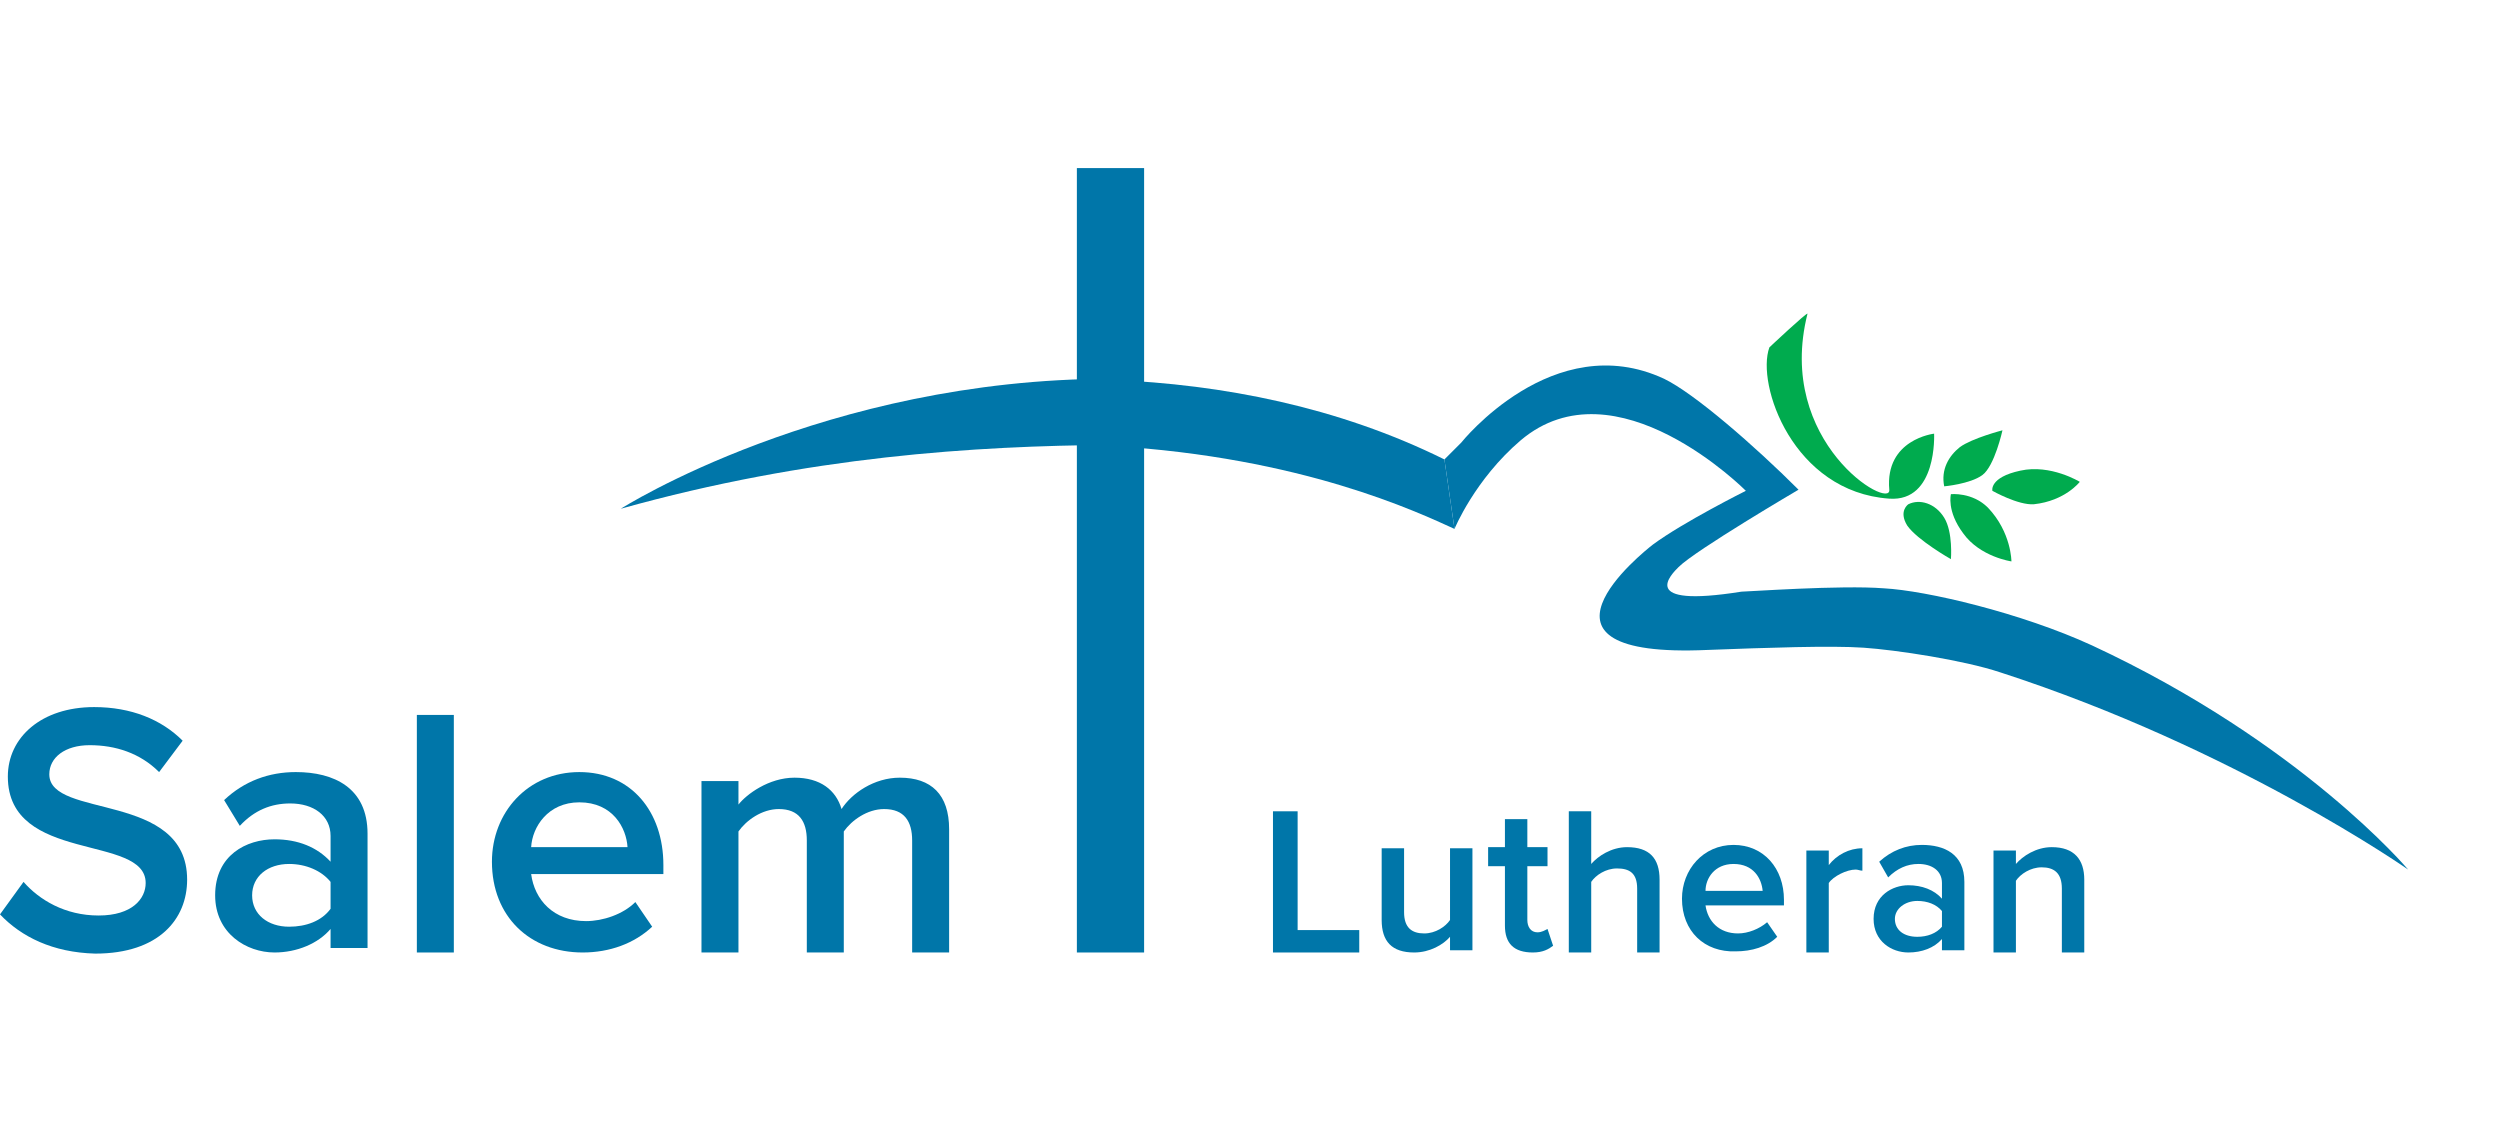 <?xml version="1.0" encoding="UTF-8"?>
<!-- Generator: Adobe Illustrator 21.1.0, SVG Export Plug-In . SVG Version: 6.00 Build 0)  -->
<svg version="1.1" id="Layer_1" xmlns="http://www.w3.org/2000/svg" xmlns:xlink="http://www.w3.org/1999/xlink" width="223.1px" height="100px" x="0px" y="0px" viewBox="0 0 223.1 100">
<style type="text/css">
	.st0{fill:#0076A9;}
	.st1{fill:#00AB4E;}
</style>
<g>
	<g>
		<path class="st0" d="M0,81.6l2.1-2.9c1.4,1.6,3.7,3,6.7,3c3,0,4.2-1.5,4.2-2.9c0-4.4-12.3-1.7-12.3-9.5c0-3.5,3-6.2,7.7-6.2    c3.3,0,6,1.1,7.9,3l-2.1,2.8c-1.7-1.7-3.9-2.4-6.2-2.4c-2.2,0-3.6,1.1-3.6,2.6c0,4,12.3,1.5,12.3,9.4c0,3.5-2.5,6.6-8.2,6.6    C4.7,85,1.9,83.6,0,81.6z"/>
		<path class="st0" d="M29.5,84.6v-1.7c-1.1,1.3-3,2.1-5,2.1c-2.5,0-5.3-1.7-5.3-5.1c0-3.6,2.8-5,5.3-5c2.1,0,3.8,0.7,5,2v-2.3    c0-1.8-1.5-2.9-3.6-2.9c-1.7,0-3.2,0.6-4.5,2L20,71.4c1.8-1.7,4-2.5,6.4-2.5c3.4,0,6.4,1.4,6.4,5.5v10.2H29.5z M29.5,81.1v-2.4    c-0.8-1-2.2-1.6-3.7-1.6c-1.9,0-3.3,1.1-3.3,2.8c0,1.7,1.4,2.8,3.3,2.8C27.3,82.7,28.7,82.2,29.5,81.1z"/>
		<path class="st0" d="M37.2,85V63.8h3.3V85H37.2z"/>
		<path class="st0" d="M43.9,76.9c0-4.4,3.2-8,7.8-8c4.6,0,7.5,3.5,7.5,8.3V78H47.4c0.3,2.3,2,4.2,4.9,4.2c1.5,0,3.3-0.6,4.4-1.7    l1.5,2.2C56.6,84.2,54.4,85,52,85C47.3,85,43.9,81.8,43.9,76.9z M51.7,71.6c-2.8,0-4.2,2.2-4.3,4H56    C55.9,73.9,54.7,71.6,51.7,71.6z"/>
		<path class="st0" d="M81.4,85V75c0-1.7-0.7-2.8-2.5-2.8c-1.5,0-2.9,1-3.6,2V85h-3.3V75c0-1.7-0.7-2.8-2.5-2.8c-1.5,0-2.9,1-3.6,2    V85h-3.3V69.7h3.3v2.1c0.7-0.9,2.7-2.4,5-2.4c2.3,0,3.7,1.1,4.2,2.8c0.9-1.4,2.9-2.8,5.2-2.8c2.8,0,4.4,1.5,4.4,4.6V85H81.4z"/>
	</g>
	<g>
		<path class="st0" d="M113.6,85V72.4h2.2v10.6h5.5V85H113.6z"/>
		<path class="st0" d="M129.4,84.8v-1.2c-0.6,0.7-1.8,1.4-3.2,1.4c-2,0-2.9-1-2.9-2.9v-6.4h2v5.7c0,1.4,0.7,1.9,1.8,1.9    c1,0,1.9-0.6,2.3-1.2v-6.4h2v9.1H129.4z"/>
		<path class="st0" d="M134.3,82.6v-5.3h-1.5v-1.7h1.5v-2.5h2v2.5h1.8v1.7h-1.8v4.8c0,0.6,0.3,1.1,0.9,1.1c0.4,0,0.7-0.2,0.9-0.3    l0.5,1.5c-0.4,0.3-0.9,0.6-1.8,0.6C135.1,85,134.3,84.2,134.3,82.6z"/>
		<path class="st0" d="M146.1,85v-5.7c0-1.4-0.7-1.8-1.8-1.8c-1,0-1.9,0.6-2.3,1.2V85h-2V72.4h2v4.7c0.6-0.7,1.8-1.5,3.2-1.5    c2,0,2.9,1,2.9,2.9V85H146.1z"/>
		<path class="st0" d="M150.1,80.2c0-2.6,1.9-4.8,4.6-4.8c2.7,0,4.5,2.1,4.5,4.9v0.5h-7c0.2,1.4,1.2,2.5,2.9,2.5    c0.9,0,1.9-0.4,2.6-1l0.9,1.3c-0.9,0.9-2.3,1.3-3.7,1.3C152.1,85,150.1,83.1,150.1,80.2z M154.7,77.1c-1.7,0-2.5,1.3-2.5,2.4h5.1    C157.2,78.4,156.5,77.1,154.7,77.1z"/>
		<path class="st0" d="M161.2,85v-9.1h2v1.3c0.7-0.9,1.8-1.5,3-1.5v2c-0.2,0-0.4-0.1-0.6-0.1c-0.8,0-2,0.6-2.4,1.2V85H161.2z"/>
		<path class="st0" d="M173.3,84.8v-1c-0.7,0.8-1.8,1.2-3,1.2c-1.5,0-3.1-1-3.1-3c0-2.1,1.7-3,3.1-3c1.2,0,2.3,0.4,3,1.2v-1.4    c0-1.1-0.9-1.7-2.1-1.7c-1,0-1.9,0.4-2.7,1.2l-0.8-1.4c1.1-1,2.4-1.5,3.8-1.5c2,0,3.8,0.8,3.8,3.3v6.1H173.3z M173.3,82.7v-1.4    c-0.5-0.6-1.3-0.9-2.2-0.9c-1.1,0-2,0.7-2,1.6c0,1,0.8,1.6,2,1.6C172,83.6,172.8,83.3,173.3,82.7z"/>
		<path class="st0" d="M184,85v-5.7c0-1.4-0.7-1.9-1.8-1.9c-1,0-1.9,0.6-2.3,1.2V85h-2v-9.1h2v1.2c0.6-0.7,1.8-1.5,3.2-1.5    c2,0,2.9,1.1,2.9,2.9V85H184z"/>
	</g>
	<g>
		<path class="st1" d="M179.5,50.1c0,0-2.8-0.4-4.3-2.5c-1.5-2-1.1-3.5-1.1-3.5s1.9-0.2,3.3,1.2C179.5,47.5,179.5,50.1,179.5,50.1"/>
		<path class="st1" d="M177.8,43.8c0,0,2.3,1.3,3.7,1.2c2.8-0.3,4.1-2,4.1-2s-2.6-1.6-5.3-1C177.5,42.6,177.8,43.8,177.8,43.8"/>
		<path class="st1" d="M173.5,43.4c0,0,2.3-0.2,3.4-1c1.1-0.8,1.8-4,1.8-4s-2.7,0.7-3.8,1.5C173.9,40.7,173.2,41.9,173.5,43.4"/>
		<path class="st1" d="M170.3,45c0,0-0.9,0.6-0.1,1.9c0.9,1.3,3.9,3,3.9,3s0.2-2.4-0.6-3.7C172.7,44.9,171.3,44.5,170.3,45"/>
		<path class="st1" d="M157.9,31c-1.2,3.3,2.1,12.9,10.7,13.5c4.3,0.3,4-5.8,4-5.8s-4.4,0.5-4,5c0.2,1.9-10.2-4.2-7.3-15.7    C161.3,27.8,157.9,31,157.9,31"/>
		<rect x="96.1" y="15" class="st0" width="6" height="70"/>
		<path class="st0" d="M129.8,47.2c0,0,1.8-4.4,5.9-7.9c8.5-7.2,20.1,4.5,20.1,4.5s-5.6,2.8-8.3,4.8c-0.9,0.7-12.8,10.2,4.9,9.4    c5.3-0.2,11-0.4,13.9-0.2c2.9,0.2,8.9,1.1,12.2,2.2c21,6.8,36.4,17.6,36.4,17.6s-9.5-11.3-28.2-20c-6.3-2.9-14.8-4.9-18.6-5.1    c-3.8-0.3-12.2,0.3-12.7,0.3c-9.4,1.5-6.2-1.6-5.6-2.2c1.5-1.5,10.7-6.9,10.7-6.9c-3.9-3.9-9.3-8.6-12-9.9    c-9.9-4.6-18.1,5.7-18.1,5.7l-1.5,1.5"/>
		<path class="st0" d="M129.8,47.2l-0.9-6.2c-9.5-4.7-19.8-6.7-29.7-7.1v5.9C116.2,40.8,126.5,45.7,129.8,47.2"/>
		<path class="st0" d="M55.4,45.4c16.8-4.7,31.6-5.6,43.8-5.7v-5.9C73.6,33.8,55.4,45.4,55.4,45.4"/>
	</g>
</g>
</svg>